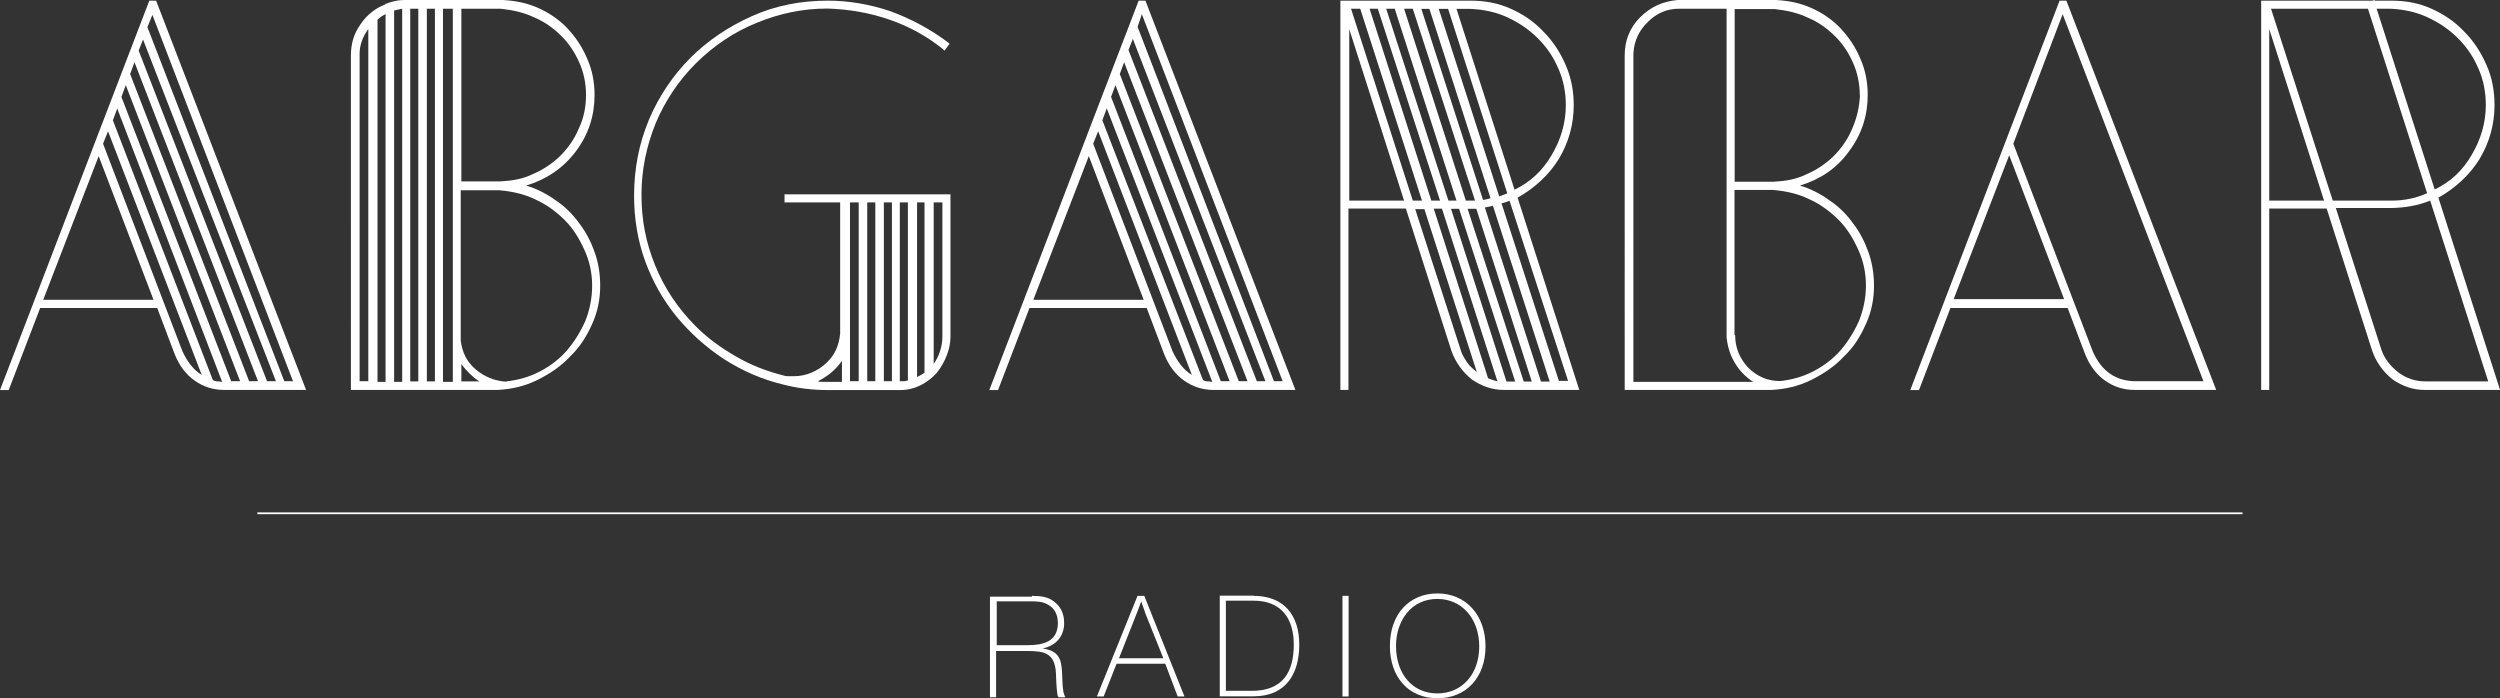 <?xml version="1.0" encoding="UTF-8"?>
<svg id="_Слой_1" data-name="Слой 1" xmlns="http://www.w3.org/2000/svg" viewBox="0 0 155.03 43.31">
  <rect x="0" y="0" width="155.03" height="43.31" fill="#333333" stroke="none"/>
  <defs>
    <style>
      .cls-1 {
        fill: none;
        stroke: #fff;
        stroke-miterlimit: 10;
        stroke-width: .11px;
      }

      .cls-2 {
        fill: #fff;
        stroke-width: 0px;
      }
    </style>
  </defs>
  <path class="cls-2" d="m64,36.95c.57,0,.99.08,1.3.31.46.31.69.77.69,1.38,0,.84-.54,1.42-1.34,1.57.54.08,1.03.27,1.15.96.11.57.04,1.19.15,1.76q.04.15.11.31h-.42c-.04-.08-.08-.15-.08-.27-.04-.27-.08-1.03-.08-1.26-.08-1.19-.69-1.34-1.76-1.34h-1.95v2.87h-.38v-6.24h2.6v-.04Zm-2.18,3.06h1.87c.96,0,1.91-.19,1.91-1.38,0-.5-.19-.88-.57-1.11-.38-.23-.73-.23-1.15-.23h-2.07v2.72Z"/>
  <path class="cls-2" d="m73.45,43.19h-.42l-.77-2.03h-3.02l-.8,2.03h-.42l2.52-6.24h.42l2.49,6.24Zm-2.45-5.24c-.08-.19-.15-.46-.23-.65-.08.19-.15.42-.23.61l-1.15,2.91h2.75l-1.15-2.87Z"/>
  <path class="cls-2" d="m77.74,36.95c1.87,0,2.83,1.19,2.83,3.02s-.84,3.21-2.83,3.21h-2.1v-6.24h2.1Zm-1.72,5.89h1.61c1.91,0,2.6-1.15,2.6-2.87,0-1.61-.77-2.72-2.49-2.72h-1.72v5.59Z"/>
  <path class="cls-2" d="m83.63,43.19h-.38v-6.24h.38v6.24Z"/>
  <path class="cls-2" d="m92.12,40.09c0,1.91-1.19,3.21-2.98,3.21s-2.95-1.3-2.95-3.25,1.19-3.25,2.95-3.25,2.98,1.34,2.98,3.29Zm-5.55-.04c0,1.76,1.03,2.95,2.56,2.95s2.6-1.19,2.6-2.91-1.07-2.95-2.6-2.95c-1.64,0-2.56,1.38-2.56,2.91Z"/>
  <path class="cls-1" d="m15.96,31.83h123.1"/>
  <g>
    <path class="cls-2" d="m18.97,24.18h-5.09c-.65,0-1.26-.19-1.8-.57-.54-.38-.96-.92-1.26-1.68l-1.07-2.83H2.49l-1.95,5.09h-.54l5.85-15.26L9.26.04h.42l9.3,24.14Zm-9.45-5.59l-3.4-8.91-3.44,8.91h6.85Zm1.8,3.21c.31.65.69,1.15,1.19,1.45l-5.81-15.11-.31.77,4.93,12.89ZM7.27,6.73l-.27.73,6.2,16.11c.08.04.19.08.27.08s.19,0,.31.04L7.27,6.73Zm7.08,16.91h.54L7.8,5.28l-.27.73,6.81,17.64Zm1.11,0h.54L8.34,3.86l-.27.73,7.38,19.05Zm1.11,0h.54L8.87,2.45l-.27.69,7.96,20.5ZM9.14,1.68l8.49,21.96h.54L9.45.92l-.31.77Z"/>
    <path class="cls-2" d="m32.63,11.51c.65.19,1.26.5,1.84.92.57.38,1.07.88,1.45,1.42.42.54.73,1.15.96,1.8.23.65.34,1.34.34,2.07,0,.8-.15,1.61-.5,2.37-.34.77-.77,1.45-1.38,2.03-.57.61-1.26,1.07-2.03,1.45-.77.38-1.61.57-2.45.61h-9.1V3.44c0-.73.19-1.38.61-1.95.38-.57.92-.99,1.53-1.22v-.04h.04c.38-.15.77-.23,1.11-.23h6.12c.8.04,1.53.19,2.22.5.69.31,1.3.73,1.8,1.26.5.54.92,1.15,1.22,1.87.31.69.46,1.45.46,2.26,0,1.3-.38,2.45-1.15,3.48-.8,1.07-1.84,1.76-3.1,2.14Zm-10.33,12.13h.54V1.8c-.34.46-.54.99-.54,1.53v20.31ZM23.91.88c-.19.08-.34.19-.5.34v22.46h.5V.88Zm1.03-.34l-.5.11v23.03h.5V.54Zm.5,23.11h.5V.54h-.5v23.11Zm1.03,0h.5V.54h-.5v23.11Zm1.61-2.72V.54h-.61v23.14h.61v-2.75ZM30.98.54h-2.37v10.71h2.41c.73-.04,1.42-.15,2.03-.46.65-.27,1.19-.65,1.68-1.11.46-.46.88-1.03,1.15-1.68.31-.65.46-1.34.46-2.1s-.15-1.42-.42-2.03c-.27-.61-.65-1.19-1.11-1.64-.46-.46-1.03-.88-1.68-1.15-.65-.31-1.34-.46-2.1-.54h-.04Zm.42,23.11c.73-.08,1.42-.27,2.07-.61.65-.34,1.22-.77,1.68-1.3.46-.54.84-1.15,1.15-1.84.27-.69.42-1.42.42-2.18s-.15-1.49-.46-2.18c-.31-.69-.69-1.34-1.22-1.87-.54-.54-1.15-.99-1.84-1.3-.69-.34-1.45-.5-2.22-.57h-2.41v9.3c.08.73.38,1.34.92,1.8.54.46,1.19.73,1.91.77Zm-1.68,0c-.42-.27-.8-.65-1.11-1.07v1.07h1.11Z"/>
    <path class="cls-2" d="m52.21,12.55h-3.56v-.5h10.29v8.84c0,.38-.08.77-.23,1.15-.15.38-.34.73-.61,1.07-.27.31-.61.57-.99.77-.38.19-.8.31-1.3.31h-4.4c-.99,0-1.95-.11-2.83-.34-1.3-.31-2.52-.84-3.67-1.57-1.11-.73-2.1-1.61-2.95-2.64-.84-1.03-1.49-2.18-1.95-3.44-.46-1.26-.69-2.64-.69-4.06,0-1.68.31-3.25.92-4.71.61-1.45,1.49-2.75,2.56-3.83,1.07-1.07,2.37-1.95,3.83-2.6,1.45-.65,3.02-.96,4.71-.96,1.3,0,2.6.23,3.86.65,1.26.46,2.49,1.11,3.6,1.95l.08.08-.31.42-.08-.08c-.99-.8-2.1-1.42-3.33-1.84-1.22-.42-2.49-.65-3.86-.69-1.53,0-2.98.31-4.36.88-1.42.57-2.68,1.42-3.79,2.52-1.07,1.07-1.91,2.33-2.49,3.71-.57,1.42-.88,2.87-.88,4.44s.27,2.95.84,4.36c.57,1.42,1.42,2.68,2.52,3.79.73.73,1.57,1.34,2.49,1.87.92.54,1.91.92,2.98,1.19.11.04.23.04.31.04h.31c.38,0,.77-.08,1.11-.23.34-.15.65-.34.92-.61.5-.46.77-1.07.84-1.8v-8.15h.11Zm-1.49,11.09c.08.04.19.04.34.04h1.15v-1.3c-.38.54-.88.96-1.49,1.26Zm1.99-11.09v11.09h.54v-11.09h-.54Zm1.57,0h-.5v11.09h.5v-11.09Zm1.03,0h-.5v11.09h.5v-11.09Zm.99,0h-.5v11.09h.27c.08,0,.15-.04.23-.04v-11.06Zm1.03,0h-.46v10.83c.15-.08.31-.15.46-.27v-10.56Zm1.11,0h-.54v10.02c.34-.5.54-1.07.54-1.72v-8.3Z"/>
    <path class="cls-2" d="m80.33,24.18h-5.09c-.65,0-1.26-.19-1.8-.57-.54-.38-.96-.92-1.26-1.68l-1.07-2.83h-7.27l-1.95,5.09h-.54l5.85-15.26L70.61.04h.42l9.3,24.14Zm-9.41-5.59l-3.4-8.91-3.44,8.91h6.85Zm1.8,3.21c.31.65.69,1.15,1.19,1.45l-5.81-15.11-.31.77,4.93,12.89Zm-4.09-15.07l-.27.73,6.24,16.11c.08.04.19.08.27.08s.19,0,.31.04l-6.54-16.95Zm7.08,16.91h.54l-7.08-18.36-.27.73,6.81,17.64Zm1.11,0h.54l-7.65-19.78-.27.73,7.38,19.05Zm1.11,0h.54l-8.22-21.23-.27.69,7.96,20.54Zm-7.38-21.96l8.45,21.96h.54L70.81.88l-.27.8Z"/>
    <path class="cls-2" d="m97.93,24.18h-4.67c-.73,0-1.38-.23-1.99-.65-.57-.46-.99-1.03-1.26-1.76l-2.83-8.84h-3.56v11.25h-.5V.04h8.07c.88,0,1.72.15,2.49.5.77.34,1.45.8,2.03,1.42.57.57,1.03,1.26,1.38,2.07.34.77.5,1.61.5,2.49,0,1.19-.31,2.3-.92,3.33-.61.99-1.49,1.8-2.56,2.41l3.83,11.94Zm-10.86-11.74l-3.4-10.63v10.63h3.4Zm.54,0h.57l-3.83-11.9h-.57l3.83,11.9Zm-2.18-11.9h-.5l3.83,11.9h.54l-3.86-11.9Zm1.07,0h-.54l3.86,11.9h.5l-3.83-11.9Zm1.11,0h-.54l3.83,11.9h.57l-3.86-11.9Zm2.98,21.19c.08.27.23.5.38.73.15.23.38.42.61.61l-3.25-10.1h-.57l2.83,8.76Zm1.38-9.33c.23-.04.38-.08.46-.11l-3.79-11.74h-.5l3.83,11.86Zm-3.06.54l3.37,10.52c.11.04.23.08.31.11.08.04.19.04.27.08l-3.44-10.71h-.5Zm.88-12.39h-.57l3.75,11.63.5-.19-3.67-11.44Zm3.63,23.11h.54l-3.48-10.71h-.5l3.44,10.71Zm-3.1-23.11l3.6,11.21c.96-.46,1.72-1.15,2.3-2.14.57-.96.88-1.99.88-3.1,0-.8-.15-1.57-.46-2.26-.31-.73-.73-1.34-1.26-1.87-.54-.54-1.15-.96-1.87-1.3-.73-.34-1.49-.5-2.33-.54h-.84Zm4.17,23.11h.5l-3.44-10.71h-.54l3.48,10.71Zm1.07,0h.54l-3.52-10.9-.5.11,3.48,10.79Zm-1.95-11.21c-.23.08-.38.15-.5.15l3.56,11.02h.57l-3.63-11.17Z"/>
    <path class="cls-2" d="m111.62,11.51c.65.19,1.26.5,1.84.92.57.38,1.07.88,1.45,1.42.42.54.73,1.15.96,1.8.23.65.34,1.34.34,2.07,0,.8-.15,1.61-.5,2.37-.34.77-.76,1.45-1.38,2.03-.57.61-1.26,1.07-2.03,1.45-.76.38-1.61.57-2.45.61h-9.1V3.44c0-.92.31-1.72.96-2.37.65-.65,1.42-.99,2.33-1.07h6.08c.8.04,1.53.19,2.22.5.69.31,1.3.73,1.8,1.26.5.54.92,1.15,1.22,1.87.31.69.46,1.45.46,2.26,0,1.3-.38,2.45-1.15,3.48-.76,1.07-1.8,1.76-3.06,2.14Zm-4.55,9.41V.54h-2.95c-.73,0-1.38.27-1.91.8-.57.54-.88,1.19-.92,1.99v20.35h7.42c-.46-.31-.84-.69-1.11-1.15-.31-.5-.46-.99-.53-1.61Zm8.26-15c0-.73-.15-1.42-.42-2.03-.27-.61-.65-1.19-1.11-1.64-.46-.46-1.03-.88-1.68-1.15-.65-.31-1.34-.46-2.1-.54h-2.45v10.71h2.41c.73-.04,1.42-.15,2.03-.46.65-.27,1.19-.65,1.68-1.11.46-.46.88-1.03,1.15-1.68.31-.69.46-1.38.5-2.1Zm-7.73,14.84c0,.8.27,1.45.8,2.03.54.54,1.19.84,1.99.84.73-.08,1.42-.27,2.07-.61.65-.34,1.22-.77,1.68-1.3.46-.54.84-1.15,1.15-1.84.27-.69.42-1.42.42-2.18s-.15-1.49-.46-2.18-.69-1.34-1.22-1.87c-.54-.54-1.15-.99-1.84-1.3-.69-.34-1.45-.5-2.22-.57h-2.41v8.99h.04Z"/>
    <path class="cls-2" d="m137.44,24.18h-5.09c-.65,0-1.26-.19-1.8-.57-.54-.38-.96-.92-1.26-1.68l-1.07-2.83h-7.27l-1.95,5.09h-.54l5.85-15.26L127.72.04h.42l9.29,24.14Zm-12.85-14.54l-3.44,8.91h6.85l-3.4-8.91Zm12.05,14L127.91.88l-3.06,8.03,4.93,12.89c.54,1.22,1.42,1.84,2.68,1.84h4.17Z"/>
    <path class="cls-2" d="m155.03,24.18h-4.67c-.73,0-1.38-.23-1.99-.65-.57-.46-1-1.03-1.26-1.76l-2.83-8.84h-3.56v11.25h-.5V.04h6.89l.15-.04v.04h1.03c.88,0,1.72.15,2.49.5.76.34,1.45.8,2.03,1.42.57.57,1.03,1.26,1.38,2.07.35.77.5,1.61.5,2.49,0,1.19-.31,2.3-.92,3.33-.61.99-1.49,1.8-2.56,2.41l3.83,11.94Zm-14.31-22.38v10.64h3.4l-3.4-10.64Zm7.61,10.64c.76,0,1.49-.15,2.18-.46l-3.67-11.44h-6.01l3.83,11.9h3.67Zm5.97,11.21l-3.6-11.21c-.76.31-1.61.46-2.56.46h-3.29l2.83,8.8c.19.54.54.99,1.03,1.38.5.38,1.07.57,1.68.57h3.9Zm-6.92-23.11l3.6,11.21c.96-.46,1.72-1.15,2.29-2.14.57-.96.88-1.99.88-3.1,0-.8-.15-1.57-.46-2.26-.31-.73-.73-1.34-1.26-1.87-.54-.54-1.15-.96-1.88-1.3-.73-.34-1.49-.5-2.33-.54h-.84Z"/>
  </g>
</svg>